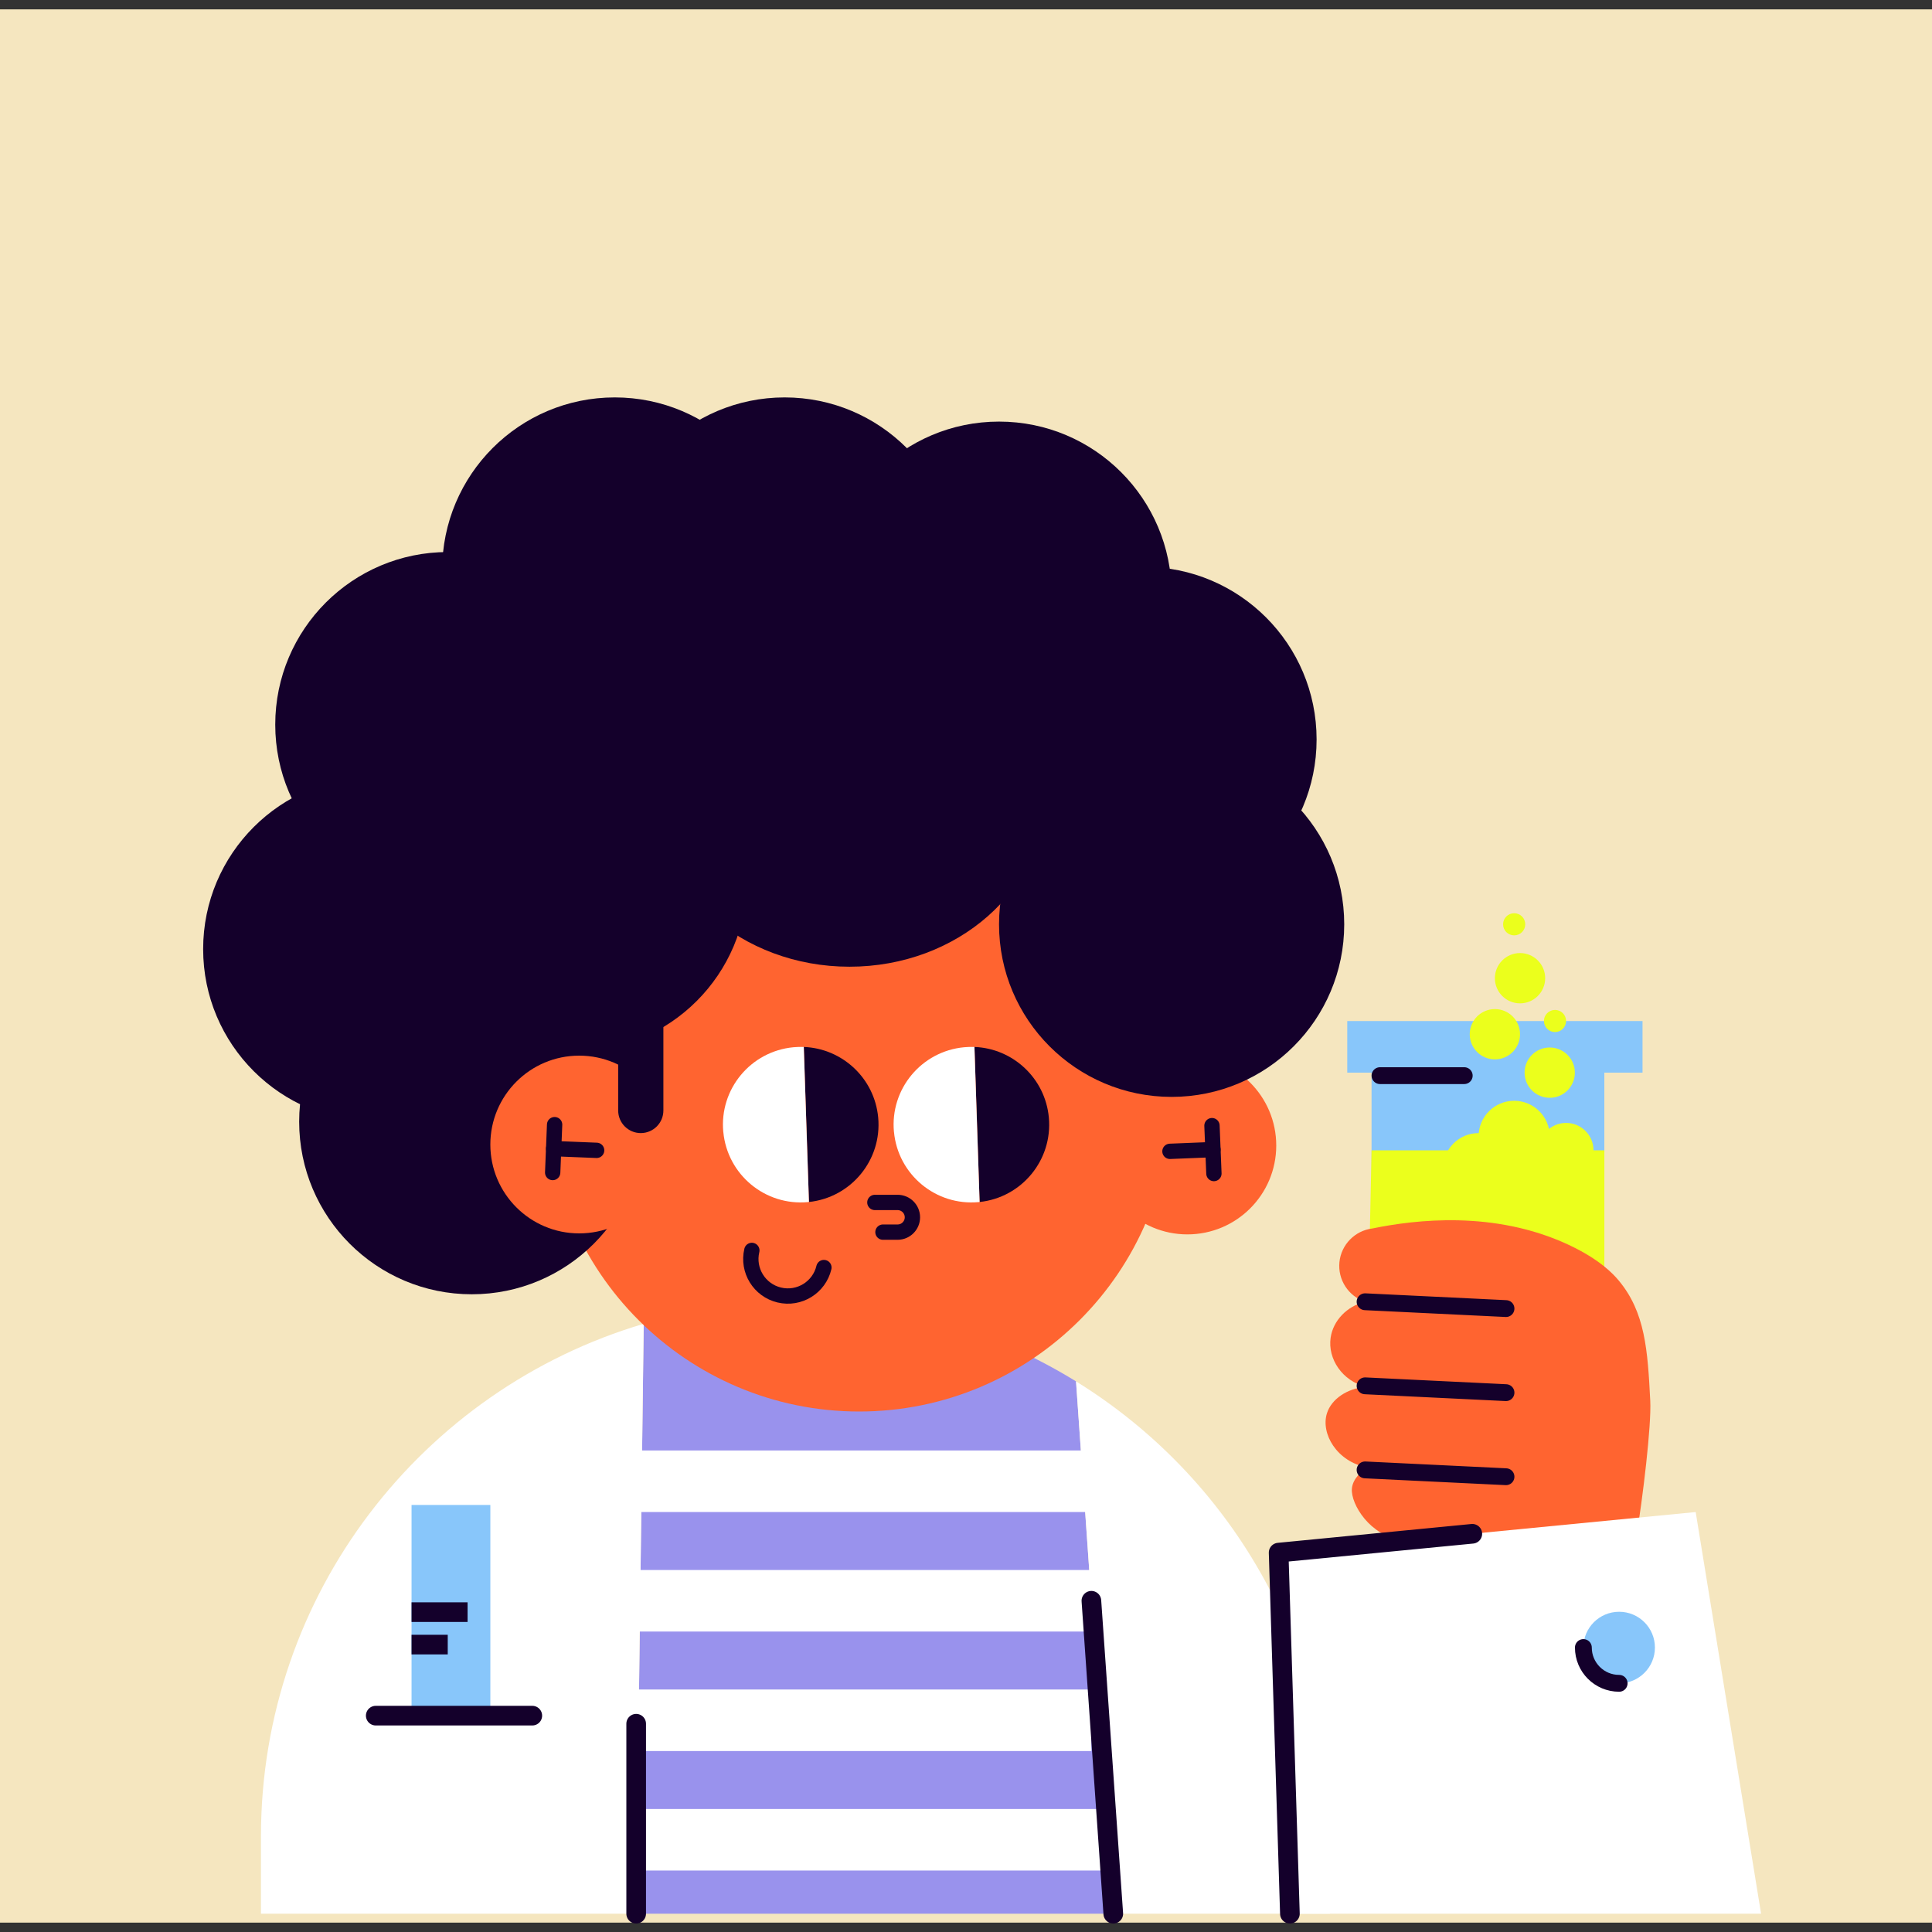 <?xml version="1.0" encoding="UTF-8"?>
<svg xmlns="http://www.w3.org/2000/svg" viewBox="0 0 600 600">
  <rect x="0" y="0" width="600" height="600" fill="#333333" stroke="none"/>
  <defs>
    <style>
      .cls-1 {
        fill: #ebff1c;
      }

      .cls-2 {
        fill: #f5e6bf;
      }

      .cls-3 {
        fill: #fff;
      }

      .cls-4 {
        fill: #ff6430;
      }

      .cls-5 {
        fill: #9992ed;
      }

      .cls-6 {
        fill: #14002b;
      }

      .cls-7 {
        fill: #88c6fa;
      }

      .cls-8 {
        stroke-width: 6.1px;
      }

      .cls-8, .cls-9, .cls-10, .cls-11, .cls-12 {
        fill: none;
        stroke: #14002b;
      }

      .cls-8, .cls-10, .cls-11, .cls-12 {
        stroke-linejoin: round;
      }

      .cls-9 {
        stroke-miterlimit: 10;
      }

      .cls-9, .cls-10, .cls-11, .cls-12 {
        stroke-linecap: round;
      }

      .cls-9, .cls-11 {
        stroke-width: 4.76px;
      }

      .cls-10 {
        stroke-width: 5.23px;
      }

      .cls-12 {
        stroke-width: 6.1px;
      }
    </style>
  </defs>
  <g id="BACKGROUND">
    <rect class="cls-2" x="-3" y="2.91" width="606" height="594.18"></rect>
  </g>
  <g id="DESIGN">
    <rect class="cls-7" x="418.4" y="317.1" width="91.7" height="16.02"></rect>
    <rect class="cls-7" x="425.95" y="330.78" width="72.29" height="96.16"></rect>
    <polyline class="cls-1" points="425.95 357.25 498.25 357.25 498.25 393.31 425.07 399.25 425.95 357.25"></polyline>
    <path class="cls-4" d="M423.94,404.27c-5.19-1.72-8.51-6.86-7.97-12.29,.54-5.44,4.82-9.81,10.24-10.47,13.29-2.73,37.81-5.68,60.79,5.01,9.86,4.59,14.06,9.18,15.71,11.16,8.23,9.86,8.99,21.63,9.79,37.34,.39,7.62-2.28,29.99-4.45,43.11h-72.87c-9.56-1.04-15.72-10.94-15.34-15.79,.25-3.27,3.3-5.62,4.78-6.6-9.53-1.82-14.51-10.58-12.52-16.85,1.4-4.41,6.29-7.72,12.07-8.2-7.3-1.83-11.88-8.66-10.93-15.25,.77-5.3,5.03-9.78,10.7-11.16Z"></path>
    <line class="cls-10" x1="423.94" y1="404.27" x2="467.7" y2="406.39"></line>
    <line class="cls-10" x1="423.94" y1="430.38" x2="467.7" y2="432.5"></line>
    <line class="cls-10" x1="423.94" y1="456.49" x2="467.7" y2="458.61"></line>
    <polyline class="cls-3" points="400.59 594.32 397.09 482.18 526.61 469.58 546.92 594.32 400.59 594.32"></polyline>
    <path class="cls-5" d="M345.74,594.32H197.57l2.35-183.2c14.94-4.42,30.77-6.79,47.14-6.79h0c31.95,0,61.78,9.03,87.11,24.67l11.57,165.32Z"></path>
    <path class="cls-3" d="M199.91,411.12l-2.35,183.2H81.04v-23.98c0-75.31,50.15-138.9,118.87-159.22Z"></path>
    <path class="cls-3" d="M413.06,570.34v23.98h-67.32l-11.57-165.32c47.35,29.24,78.9,81.61,78.9,141.34Z"></path>
    <path class="cls-4" d="M169.89,252.34h104.73c49.18,0,89.1,39.93,89.1,89.1h0c0,53.49-43.43,96.92-96.91,96.92h0c-53.49,0-96.91-43.43-96.91-96.91v-89.1h0Z"></path>
    <circle class="cls-6" cx="146.51" cy="348.35" r="53.6"></circle>
    <circle class="cls-6" cx="116.69" cy="294.75" r="53.6"></circle>
    <circle class="cls-6" cx="139.08" cy="225.04" r="53.6"></circle>
    <circle class="cls-6" cx="190.92" cy="177.02" r="53.6"></circle>
    <circle class="cls-6" cx="243.68" cy="177.02" r="53.6"></circle>
    <circle class="cls-6" cx="310.26" cy="184.53" r="53.6"></circle>
    <circle class="cls-6" cx="355.28" cy="229.64" r="53.6"></circle>
    <ellipse class="cls-6" cx="263.82" cy="246.62" rx="60.77" ry="53.6"></ellipse>
    <circle class="cls-6" cx="178.47" cy="272.97" r="53.6"></circle>
    <circle class="cls-4" cx="179.88" cy="355.44" r="27.6"></circle>
    <path class="cls-6" d="M251.23,373.29c13.12-1.39,22.72-13.07,21.5-26.25-1.14-12.21-11.17-21.44-23.1-21.9l1.6,48.15Z"></path>
    <path class="cls-3" d="M224.63,351.51c1.24,13.28,13,23.05,26.28,21.81,.11,0,.21-.02,.31-.03l-1.6-48.15c-1.05-.04-2.11-.01-3.19,.09-13.28,1.24-23.05,13-21.81,26.28Z"></path>
    <path class="cls-6" d="M304.23,373.29c13.12-1.39,22.72-13.07,21.5-26.25-1.14-12.21-11.17-21.44-23.1-21.9l1.6,48.15Z"></path>
    <path class="cls-3" d="M277.63,351.51c1.24,13.28,13,23.05,26.28,21.81,.11,0,.21-.02,.31-.03l-1.6-48.15c-1.05-.04-2.11-.01-3.19,.09-13.28,1.24-23.05,13-21.81,26.28Z"></path>
    <path class="cls-9" d="M271.7,373.43h7.05c2.55,0,4.61,2.06,4.61,4.61h0c0,2.55-2.06,4.61-4.61,4.61h-4.54"></path>
    <path class="cls-11" d="M255.87,393.65c-1.47,6.18-7.67,10-13.85,8.53-6.18-1.47-10-7.67-8.53-13.85"></path>
    <path class="cls-6" d="M191.97,311.61h14.05v33.26c0,3.88-3.15,7.02-7.02,7.02h0c-3.88,0-7.02-3.15-7.02-7.02v-33.26h0Z"></path>
    <line class="cls-11" x1="172.24" y1="349.27" x2="171.64" y2="364.14"></line>
    <line class="cls-11" x1="171.94" y1="356.71" x2="185.29" y2="357.25"></line>
    <circle class="cls-4" cx="368.75" cy="355.75" r="27.6"></circle>
    <line class="cls-11" x1="376.39" y1="349.58" x2="376.99" y2="364.45"></line>
    <line class="cls-11" x1="376.69" y1="357.02" x2="363.34" y2="357.56"></line>
    <polyline class="cls-12" points="400.59 594.32 397.09 482.18 457.24 476.33"></polyline>
    <line class="cls-10" x1="428.57" y1="334.05" x2="454.73" y2="334.05"></line>
    <circle class="cls-7" cx="502.84" cy="511.66" r="11.11"></circle>
    <path class="cls-10" d="M502.84,522.77c-6.14,0-11.11-4.97-11.11-11.11"></path>
    <circle class="cls-1" cx="486.36" cy="357.25" r="8.52"></circle>
    <circle class="cls-1" cx="470.24" cy="352.91" r="11.05"></circle>
    <circle class="cls-1" cx="459.19" cy="362.94" r="11.05"></circle>
    <circle class="cls-1" cx="481.28" cy="333.12" r="7.81"></circle>
    <circle class="cls-1" cx="464.25" cy="321.19" r="7.81"></circle>
    <circle class="cls-1" cx="472.06" cy="303.79" r="7.81"></circle>
    <circle class="cls-1" cx="482.92" cy="317.08" r="3.44"></circle>
    <circle class="cls-1" cx="470.24" cy="287.05" r="3.44"></circle>
    <rect class="cls-7" x="127.81" y="467.38" width="24.47" height="65.43"></rect>
    <line class="cls-12" x1="116.69" y1="532.81" x2="165.31" y2="532.81"></line>
    <line class="cls-8" x1="127.81" y1="510.75" x2="139.05" y2="510.75"></line>
    <line class="cls-8" x1="127.81" y1="500.67" x2="145.21" y2="500.67"></line>
    <rect class="cls-3" x="190.07" y="450.46" width="148.86" height="19.11"></rect>
    <rect class="cls-3" x="190.07" y="487.58" width="148.86" height="19.11"></rect>
    <rect class="cls-3" x="190.07" y="524.69" width="148.86" height="19.11"></rect>
    <rect class="cls-3" x="190.07" y="561.8" width="155.66" height="19.11"></rect>
    <line class="cls-12" x1="197.57" y1="594.32" x2="197.57" y2="535.32"></line>
    <line class="cls-12" x1="345.74" y1="594.32" x2="338.94" y2="497.13"></line>
    <circle class="cls-6" cx="363.86" cy="287.05" r="53.6"></circle>
  </g>
</svg>
